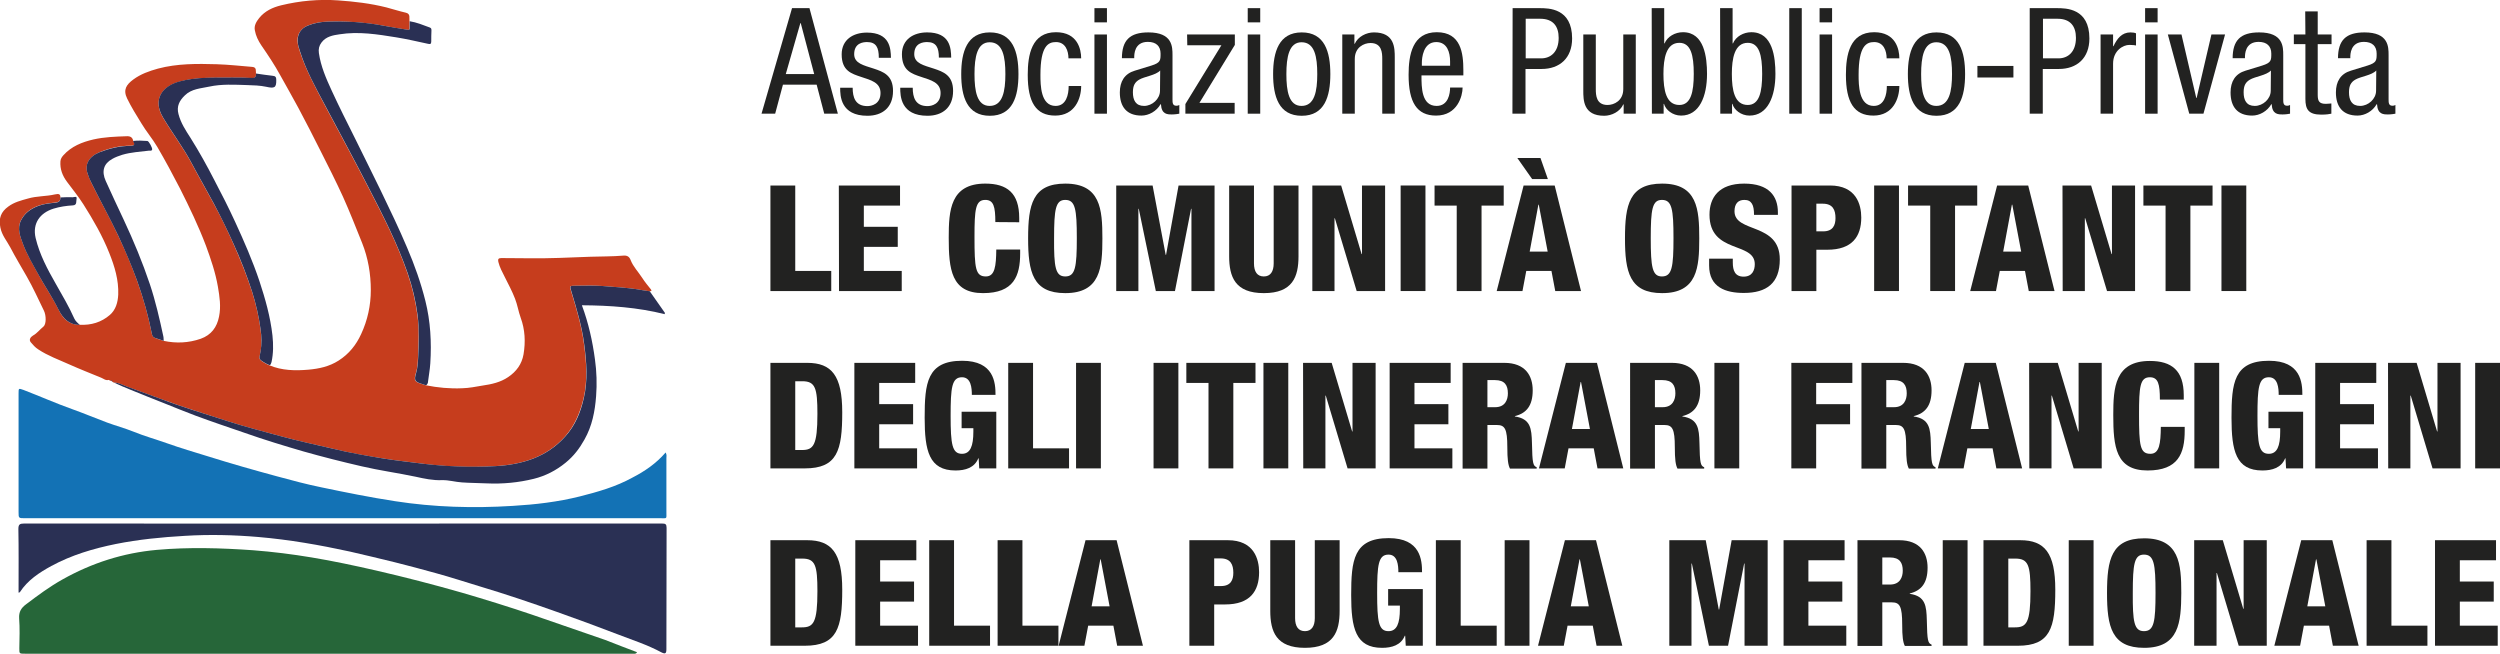 <?xml version="1.0" encoding="utf-8"?>
<!-- Generator: Adobe Illustrator 24.1.0, SVG Export Plug-In . SVG Version: 6.00 Build 0)  -->
<svg version="1.1" id="Layer_1" xmlns="http://www.w3.org/2000/svg" xmlns:xlink="http://www.w3.org/1999/xlink" x="0px" y="0px"
	 width="1319.4px" height="345.1px" viewBox="0 0 1319.4 345.1" style="enable-background:new 0 0 1319.4 345.1;"
	 xml:space="preserve">
<style type="text/css">
	.st0{fill:#C63D1D;}
	.st1{fill:#266639;}
	.st2{fill:#2A3054;}
	.st3{fill:#1372B5;}
	.st4{fill:#222221;}
</style>
<path class="st0" d="M86.4,179.9c6.6,1.4,13.1,1.1,19.5-1.1c5.6-2,8.6-6.1,9.7-11.7c1.1-5.3,0.3-10.5-0.6-15.8
	c-1.3-7.5-3.7-14.5-6.3-21.6c-3.9-10.3-8.7-20.3-13.7-30.2c-3.8-7.4-7.8-14.8-12-22c-2.6-4.4-5.9-8.2-8.5-12.6
	c-2.6-4.2-5.2-8.4-7.4-12.9c-2.3-4.7-0.3-7.4,3.2-10c3.9-2.9,8.4-4.5,13.1-5.8c10.2-2.7,20.6-2.6,31-2.3c6.3,0.2,12.5,0.9,18.7,1.4
	c2.5,0.2,1.8,2.1,2,3.6c0.1,1.7-0.4,2.4-2.3,2.3c-3.3-0.2-6.7-0.3-10.1-0.2c-9.4,0.1-18.8-0.5-28.1,2.1c-8.7,2.4-14.4,9.2-8.5,19.1
	C91,70.4,96.8,78,101.3,86.5c3.8,7.2,7.8,14.1,11.7,21.3c3.7,6.8,7.1,13.9,10.2,20.9c3.7,8.3,7.1,16.8,9.9,25.5
	c2,6.4,3.5,12.9,4.4,19.5c0.5,4,0.7,8,0,11.9c-0.7,4.1-1.5,3.8,2.8,6.3c0.6,0.4,1.3,0.6,1.9,0.9c6.6,2.8,13.7,2.9,20.6,2.3
	c5.5-0.5,10.9-1.6,15.9-4.8c5.5-3.5,9.3-8.3,11.9-14c3.4-7.3,5.1-15.1,5.1-23.2c0-8.5-1.4-16.9-4.6-24.9
	c-3.3-8.2-6.5-16.4-10.1-24.4c-3.8-8.3-7.9-16.4-12-24.5c-3.7-7.5-7.6-14.9-11.5-22.3c-3.1-5.8-6.4-11.5-9.6-17.3
	c-3-5.5-6.5-10.7-10-15.8c-1.6-2.4-2.9-5-3.4-7.9c-0.5-2.5,0.8-4.6,2.3-6.5c3-3.7,7.1-5.6,11.6-6.7c9.9-2.4,19.9-3.3,30-2.6
	c8.6,0.6,17.1,1.6,25.5,3.7c3.4,0.9,6.8,2,10.3,2.8c2.6,0.6,1.7,2.8,1.9,4.5c0,1.2,0,2.4,0,3.6c0,0.7-0.1,1.1-1.1,0.9
	c-4.1-0.6-8.3-1.3-12.4-2.1c-9.8-1.8-19.6-2.5-29.5-2.2c-3.7,0.1-7.3,0.7-10.7,2.1c-3.5,1.5-5.5,4.3-5.4,8.1c0.1,2,0.7,3.9,1.3,5.7
	c3.2,9.8,8.1,18.7,12.9,27.8c7.8,14.7,15.8,29.4,23.4,44.2c7.6,14.7,15.1,29.3,20.5,45c2.5,7.2,4.2,14.6,5.2,22.1
	c1,7.3,0.6,14.7,0.3,22c-0.1,2.8-0.2,5.6-1.1,8.5c-1.2,4-0.7,4.6,3.3,5.8c0.6,0.2,1.2,0.4,1.8,0.6c6.4,1.3,12.9,1.9,19.4,1.6
	c3.6-0.1,7.1-0.8,10.6-1.4c4.8-0.7,9.5-1.7,13.6-4.5c4.3-2.9,7.2-6.8,8.1-12c1.1-6.6,0.8-13-1.5-19.3c-1.2-3.3-1.7-6.8-3-10.1
	c-1.5-3.9-3.5-7.6-5.4-11.4c-1.3-2.6-2.7-5.1-3.4-8c-0.3-1.4,0-2,1.6-2c4.6,0.1,9.1,0,13.7,0.1c11.1,0.2,22.2-0.4,33.3-0.8
	c5.8-0.2,11.6-0.1,17.4-0.6c2.1-0.2,3.2,0.7,3.8,2.3c1.4,3.6,4.1,6.3,6.1,9.4c1.4,2.2,3,4.1,4.6,6.1c0.7,0.9,0.1,1-0.7,1
	c-1.2-0.2-2.4-0.3-3.5-0.5c-7.3-1.4-14.7-1.7-22-2.3c-4.4-0.3-8.8-0.1-13.2-0.1c-3.7,0-3.6,0-2.5,3.5c2.7,8.9,5.4,17.8,6.6,27.2
	c1.3,9.6,2,19.2-0.2,28.7c-1.8,7.5-4.7,14.5-9.9,20.3c-9.8,10.9-22.8,14.7-36.7,15.5c-13.3,0.8-26.7,0.3-40.1-1.5
	c-6.3-0.8-12.6-1.5-18.9-2.5c-9.1-1.4-18.3-3.1-27.3-5.3c-8.8-2.1-17.6-3.9-26.3-6.3c-9.5-2.6-19-5-28.3-8c-12-3.9-24-7.5-35.8-11.9
	c-5.9-2.2-11.9-4.4-17.8-6.5c-2.2-0.8-4.4-2.1-6.9-2.1c-0.2-0.1-0.5-0.3-0.7-0.4c-0.1-0.8-0.8-0.4-1.2-0.6c-0.2-0.1-0.5-0.3-0.7-0.4
	l0,0c-1.6,0.5-2.8-0.7-4.1-1.2c-5.6-2.3-11.2-4.5-16.8-7c-5.5-2.5-11.2-4.5-16.3-7.9c-1.6-1-2.8-2.4-3.9-3.7
	c-1.2-1.4-0.2-2.8,1.1-3.6c2.2-1.2,3.6-3.2,5.5-4.7c1.6-1.3,1.5-5.9,0.3-8.4c-3-6.1-5.7-12.2-9.1-18.1c-2.9-5.1-6-10.2-8.7-15.4
	c-1.8-3.4-4.4-6.3-5.2-10.4c-1-4.9,0.3-8.3,4.2-11.1c3.1-2.3,6.7-3.2,10.3-4.2c4.7-1.4,9.6-1.1,14.3-2.2c2.2-0.5,2.8-0.1,2.9,1.5
	c0,1.8-0.7,2.6-2.7,2.8c-3.1,0.3-6.3,0.7-9.3,1.8c-3.8,1.5-6.9,3.7-8.8,7.5c-2.2,4.4-0.4,8.6,1,12.4c2.1,5.7,5.3,10.9,8.2,16.3
	c3.4,6.2,7.4,12,10.5,18.3c2.4,5,5.5,8.2,11.3,8.2c6,0.3,11.4-1.3,15.9-5.2c3.1-2.7,4.2-6.6,4.4-10.7c0.3-7.7-1.9-14.9-4.7-21.9
	c-3.6-9.1-8.5-17.6-13.7-25.8c-2.6-4.1-5.7-7.9-8.6-11.8c-2.4-3.2-3.8-6.7-3.5-10.9c0.1-1.3,0.8-2.3,1.5-3.1c4.3-4.8,9.9-7,15.9-8.4
	c5.8-1.3,11.6-1.5,17.5-1.7c1.9-0.1,3.1,0.5,3.5,2.4c1,1.7,1,2.7-1.5,2.6c-5.7,0-11.2,1.3-16.4,3.5c-5.6,2.3-7.8,6.6-6.1,11.4
	c0.5,1.4,1.1,2.8,1.7,4.2c4.7,9.6,10,18.9,14.5,28.6c3.7,7.8,7,15.6,9.9,23.7c3.3,9.1,5.9,18.5,7.8,28.1c0.2,1,0.8,1.6,1.5,1.9
	C83.2,178.9,84.8,179.4,86.4,179.9z"/>
<path class="st1" d="M336.2,344.2c-0.6,1.1-1.5,0.8-2.2,0.8c-3.8,0-7.7,0-11.5,0c-102.3,0-204.7,0-307,0c-0.7,0-1.4,0-2.2,0
	c-3.2,0-3.1,0-3.1-2.9c0.1-5.3,0.3-10.6-0.1-15.8c-0.2-3.4,1.1-5.5,3.7-7.4c6.2-4.7,12.4-9.3,19.2-13.1c15.5-8.7,32-14,49.8-15.6
	c16.9-1.5,33.8-1,50.8,0.2c10.4,0.8,20.7,2.1,30.9,3.8c11.4,1.9,22.7,4.3,34,6.9c15.2,3.5,30.3,7.4,45.3,11.7
	c12.3,3.6,24.6,7.4,36.7,11.5c12.9,4.4,25.9,8.9,38.8,13.4C325,339.9,330.5,342.1,336.2,344.2z"/>
<path class="st2" d="M9.8,312.8c0-0.9,0-1.5,0-2.2c0-10.5,0.1-20.9-0.1-31.4c0-2.4,0.7-2.9,3-2.9c94.1,0.1,188.2,0,282.3,0
	c18.1,0,36.3,0,54.4,0c1.8,0,2.4,0.3,2.4,2.3c-0.1,21.3,0,42.6-0.1,64c0,2.3-0.6,2.7-2.6,1.7c-7.4-4-15.5-6.6-23.3-9.6
	c-10.6-4.1-21.3-8-32-11.8c-13.5-4.8-27.1-9.4-40.8-13.5c-7.6-2.3-15.2-4.8-22.9-6.9c-7.3-2-14.6-4-21.9-5.8
	c-7.8-1.9-15.6-3.8-23.5-5.6c-16-3.5-32.1-6.3-48.4-7.7c-12.9-1.1-25.8-1.4-38.8-0.6c-12.2,0.7-24.4,1.9-36.4,4.3
	c-11.8,2.4-23.3,5.8-34,11.6c-6.4,3.5-12.5,7.5-16.6,13.8C10.5,312.6,10.3,312.6,9.8,312.8z"/>
<path class="st3" d="M351.3,238.8c0.7,1.3,0.4,2.1,0.4,3c0,9.5,0,19,0,28.5c0,3.7,0.5,3.2-3.1,3.2c-46.7,0-93.4,0-140.1,0
	c-65.1,0-130.2,0-195.3,0c-3.4,0-3.4,0-3.4-3.3c0-20.8,0-41.7,0-62.5c0-2.9,0-2.8,2.6-1.9c8.6,3.3,16.9,7,25.6,10.1
	c6.2,2.2,12.3,4.8,18.5,7.1c4.6,1.7,9.4,3,13.9,4.8c5.9,2.4,12,4.1,17.9,6.2c7,2.5,14.2,4.6,21.3,6.8c12.1,3.8,24.4,7.3,36.6,10.6
	c7.8,2.1,15.5,4.2,23.4,5.8c12.9,2.7,25.8,5.3,38.8,7.3c20.6,3.2,41.3,3.8,62.1,2.5c12-0.7,23.9-2.1,35.5-5c9.5-2.4,19-5.1,27.7-9.9
	C340.3,248.7,346.3,244.6,351.3,238.8z"/>
<path class="st2" d="M60.1,201.9c2.5,0,4.7,1.3,6.9,2.1c5.9,2.2,11.9,4.3,17.8,6.5c11.8,4.5,23.8,8,35.8,11.9c9.3,3,18.8,5.4,28.3,8
	c8.7,2.4,17.6,4.2,26.3,6.3c9,2.2,18.2,3.8,27.3,5.3c6.2,1,12.6,1.7,18.9,2.5c13.4,1.7,26.7,2.2,40.1,1.5
	c13.9-0.8,26.9-4.6,36.7-15.5c5.3-5.8,8.2-12.8,9.9-20.3c2.2-9.5,1.5-19.1,0.2-28.7c-1.2-9.3-3.9-18.2-6.6-27.2
	c-1.1-3.6-1.2-3.5,2.5-3.5c4.4,0,8.8-0.2,13.2,0.1c7.4,0.6,14.8,0.9,22,2.3c1.2,0.2,2.4,0.3,3.5,0.5c2.7,3.8,5.3,7.6,8,11.4
	c0,0.2-0.1,0.5-0.1,0.7c-14.3-3.6-28.9-4.6-43.7-4.7c3.5,9.4,5.6,18.9,6.9,28.6c0.9,6.4,1.1,12.9,0.6,19.4c-0.6,8-2.1,15.7-6.1,22.8
	c-2.6,4.7-5.7,8.8-10,12.3c-5,4.1-10.7,7-16.8,8.5c-8.1,2-16.5,2.8-24.9,2.4c-4.3-0.2-8.6-0.2-12.9-0.5c-3.5-0.2-7.1-1.3-10.6-1.2
	c-4.8,0.2-9.4-0.8-13.9-1.8c-9.5-2-19.1-3.3-28.5-5.5c-10.4-2.4-20.7-5-30.9-7.9c-10.3-3-20.5-6.1-30.7-9.7c-8.7-3-17.4-5.9-26-9.1
	c-5.8-2.2-11.5-4.5-17.2-6.8s-11.5-4.5-17.2-6.9C66,204.5,63,203.3,60.1,201.9z"/>
<path class="st2" d="M224.7,203.3c-0.6-0.2-1.2-0.4-1.8-0.6c-3.9-1.2-4.5-1.8-3.3-5.8c0.8-2.8,1-5.7,1.1-8.5
	c0.3-7.3,0.6-14.7-0.3-22c-1-7.6-2.7-14.9-5.2-22.1c-5.4-15.6-12.9-30.3-20.5-45c-7.6-14.8-15.6-29.5-23.4-44.2
	c-4.8-9-9.8-18-12.9-27.8c-0.6-1.8-1.3-3.7-1.3-5.7c-0.1-3.8,1.8-6.7,5.4-8.1c3.4-1.4,7-2,10.7-2.1c9.9-0.3,19.7,0.3,29.5,2.2
	c4.1,0.8,8.3,1.4,12.4,2.1c1,0.2,1.1-0.2,1.1-0.9c0-1.2,0-2.4,0-3.6c3.7,0.6,7.1,2,10.6,3.3c0.9,0.3,0.9,0.9,0.9,1.7
	c-0.1,1.9-0.1,3.8-0.1,5.7c0,1.4-0.6,1.5-1.8,1.2c-5.6-1.2-11.1-2.5-16.7-3.4c-9.9-1.6-19.8-3.2-29.9-1.6c-3.4,0.5-7.1,1.1-9.5,4.3
	c-1.3,1.7-1.7,3.5-1.4,5.6c1,7,3.8,13.4,6.7,19.7c3.9,8.5,8.1,16.8,12.3,25.2c4.5,9.2,9.1,18.3,13.6,27.6c4.8,10,9.7,20.1,14,30.3
	c3.9,9.1,7.2,18.4,9.6,28c2.7,10.8,3.3,21.8,2.6,32.9c-0.2,3.5-0.9,6.9-1.3,10.4C225.5,202.6,225.4,203.2,224.7,203.3z"/>
<path class="st2" d="M142.2,192.7c-0.6-0.3-1.3-0.6-1.9-0.9c-4.3-2.5-3.5-2.2-2.8-6.3c0.7-3.9,0.6-7.9,0-11.9
	c-0.9-6.6-2.4-13.1-4.4-19.5c-2.8-8.7-6.1-17.2-9.9-25.5c-3.2-7.1-6.6-14.1-10.2-20.9c-3.8-7.1-7.9-14.1-11.7-21.3
	C96.8,77.9,91,70.3,86.1,62.1c-5.9-9.9-0.2-16.7,8.5-19.1c9.2-2.5,18.7-2,28.1-2.1c3.4,0,6.7,0,10.1,0.2c1.9,0.1,2.4-0.6,2.3-2.3
	c2.9,0.4,5.8,0.9,8.8,1.2c1.5,0.1,1.9,0.8,1.9,2.1c0.1,4.2-0.9,4.7-5.3,3.7c-3.3-0.7-6.8-0.8-10.2-0.9c-6.6-0.2-13.3-0.6-19.8,0.8
	c-4.5,1-9.4,1.1-13,4.7c-2.8,2.7-4.4,5.7-3.3,9.8c1.2,4.7,3.8,8.6,6.3,12.5c4.6,7.3,8.8,14.9,12.7,22.5c3.8,7.2,7.5,14.5,10.9,21.9
	c4.7,10.2,9.2,20.5,12.8,31.2c3.1,9.4,5.8,18.9,6.9,28.8c0.5,4.7,0.5,9.4-0.5,14C142.9,191.9,143,192.6,142.2,192.7z"/>
<path class="st2" d="M86.4,179.9c-1.6-0.5-3.1-1-4.7-1.6c-0.8-0.3-1.3-0.9-1.5-1.9c-1.9-9.6-4.5-18.9-7.8-28.1
	c-2.9-8-6.3-15.9-9.9-23.7c-4.6-9.7-9.8-19-14.5-28.6c-0.7-1.3-1.2-2.7-1.7-4.2c-1.8-4.8,0.5-9.1,6.1-11.4c5.2-2,10.6-3.4,16.3-3.4
	c2.5,0,2.5-0.9,1.5-2.6c2.5-0.3,5-0.2,7.6,0c0.8,0.1,2.7,3.7,2.5,4.5c-0.2,0.9-1,0.5-1.6,0.6c-4.7,0.6-9.5,0.8-14.2,2.2
	c-1.8,0.6-3.6,1.2-5.3,2.2c-4.5,2.5-5.7,6.5-3.4,11.6c3.1,6.9,6.3,13.7,9.5,20.5c5.2,11.1,9.9,22.4,13.8,34c3,9,5.1,18.2,7.1,27.5
	C86.4,178.3,86.3,179.1,86.4,179.9z"/>
<path class="st2" d="M42.1,171.5c-5.7-0.1-8.8-3.3-11.3-8.2c-3.1-6.3-7.1-12.2-10.5-18.3c-2.9-5.3-6.1-10.6-8.2-16.3
	c-1.4-3.8-3.2-8-1-12.4c1.9-3.8,5-6,8.8-7.5c3-1.2,6.1-1.5,9.3-1.8c2-0.2,2.7-1,2.7-2.8c2.2-0.1,4.3-0.2,6.5-0.1
	c0.7,0,2.4-0.8,2,0.9c-0.3,1.2,0.4,3.3-2,3.4c-3.4,0.2-6.8,0.7-10.1,1.7c-7.1,2.2-11.3,7.7-9.5,15.5c2.1,8.8,6.3,16.6,10.7,24.3
	c3.4,6,6.9,11.9,9.7,18.2C39.9,169.6,41,170.4,42.1,171.5z"/>
<path class="st2" d="M58.2,200.8c0.4,0.2,1.1-0.2,1.2,0.6C58.9,201.2,58.5,201,58.2,200.8z"/>
<path class="st2" d="M57.5,200.4C57.5,200.4,57.4,200.4,57.5,200.4C57.4,200.4,57.5,200.4,57.5,200.4z"/>
<g>
	<path class="st4" d="M418,4.3h9.2l15,55.7H435l-4-15.3h-17.8L409.1,60h-7.2L418,4.3z M414.7,39.1h15l-7.1-26.9h-0.2L414.7,39.1z"/>
	<path class="st4" d="M463.8,30.4c0-5.3-1.4-8.2-6.2-8.2c-2.1,0-6.8,0.5-6.8,6.4c0,4.9,5.1,5.9,10.3,7.6c5.1,1.7,10.2,3.5,10.2,11.8
		c0,8.8-5.7,13.1-13.5,13.1c-14.2,0-14.4-10.5-14.4-14.8h6.6c0,5.1,1.4,9.7,7.8,9.7c2.1,0,6.9-1,6.9-6.9c0-5.6-5.1-6.8-10.2-8.5
		s-10.3-3.2-10.3-11.9c0-7.8,6.1-11.5,13.3-11.5c12.2,0,12.6,8.4,12.7,13.3h-6.4V30.4z"/>
	<path class="st4" d="M495.5,30.4c0-5.3-1.4-8.2-6.2-8.2c-2.1,0-6.8,0.5-6.8,6.4c0,4.9,5.1,5.9,10.3,7.6c5.1,1.7,10.2,3.5,10.2,11.8
		c0,8.8-5.7,13.1-13.5,13.1c-14.2,0-14.4-10.5-14.4-14.8h6.6c0,5.1,1.4,9.7,7.8,9.7c2.1,0,6.9-1,6.9-6.9c0-5.6-5.1-6.8-10.2-8.5
		s-10.2-3.3-10.2-12c0-7.8,6.1-11.5,13.3-11.5c12.2,0,12.6,8.4,12.7,13.3C502,30.4,495.5,30.4,495.5,30.4z"/>
	<path class="st4" d="M522.4,17.1c12.1,0,15.1,10.2,15.1,22s-3,22-15.1,22c-12.1,0-15.1-10.2-15.1-22S510.4,17.1,522.4,17.1z
		 M530.6,39.1c0-9-1.3-16.8-8.3-16.8c-6.6,0-8,7.8-8,16.8s1.3,16.8,8,16.8C529.2,55.9,530.6,48.1,530.6,39.1z"/>
	<path class="st4" d="M563.9,30.9c0-4.1-1.6-8.7-6.6-8.7c-4.1,0-8.2,2-8.2,17.3c0,5.5,0.1,16.4,8,16.4c5.6,0,6.9-5.9,6.9-10.5h6.6
		c0,6.6-3.3,15.6-13.7,15.6c-10.2,0-14.5-7.1-14.5-21.5c0-10.5,2-22.5,14.9-22.5c11.4,0,13.3,9,13.3,13.8h-6.7V30.9z"/>
	<path class="st4" d="M577.6,4.3h6.6v7.5h-6.6V4.3z M577.6,18.2h6.6V60h-6.6V18.2z"/>
	<path class="st4" d="M592.1,30.8c0-9.5,4.1-13.7,14-13.7c12.7,0,12.7,7.6,12.7,12v23.3c0,1.7,0,3.4,2,3.4c0.9,0,1.2-0.2,1.6-0.4V60
		c-0.5,0.1-2.2,0.4-3.8,0.4c-2.5,0-5.6,0-5.9-5.4h-0.2c-2.1,3.7-6.2,6-10.1,6c-7.8,0-11.4-4.7-11.4-12.2c0-5.8,2.5-9.9,7.9-11.5
		l8.8-2.7c4.8-1.5,4.8-2.8,4.8-6.3c0-3.9-2.3-6.2-6.7-6.2c-7.2,0-7.2,6.7-7.2,8.2v0.4h-6.5L592.1,30.8L592.1,30.8z M612.3,37.2
		c-2.4,2.6-8.2,3.1-11.2,4.9c-2.1,1.3-3.2,3-3.2,6.6c0,4.2,1.5,7.2,5.9,7.2c4.3,0,8.4-3.7,8.4-8L612.3,37.2L612.3,37.2z"/>
	<path class="st4" d="M626.5,18.2h25.2v5.5L633,54.3h18.6V60h-26v-5.1l19-31h-18L626.5,18.2L626.5,18.2z"/>
	<path class="st4" d="M658.5,4.3h6.6v7.5h-6.6V4.3z M658.5,18.2h6.6V60h-6.6V18.2z"/>
	<path class="st4" d="M687,17.1c12.1,0,15.1,10.2,15.1,22s-3,22-15.1,22s-15.1-10.2-15.1-22S675,17.1,687,17.1z M695.2,39.1
		c0-9-1.3-16.8-8.3-16.8c-6.6,0-8,7.8-8,16.8s1.3,16.8,8,16.8C693.8,55.9,695.2,48.1,695.2,39.1z"/>
	<path class="st4" d="M708.6,18.2h6.2v4.9h0.2c1.7-3.8,6.1-6,10.1-6c11,0,11,8.3,11,13.3V60h-6.6V31.1c0-3.2-0.2-8.4-6.2-8.4
		c-3.5,0-8.3,2.3-8.3,8.4V60h-6.6V18.2H708.6z"/>
	<path class="st4" d="M750.2,39.8c0,6.4,0,16.1,8,16.1c6.2,0,7.1-6.6,7.1-9.7h6.6c0,4.4-2.7,14.8-14,14.8
		c-10.2,0-14.5-7.1-14.5-21.5c0-10.5,2-22.5,14.9-22.5c12.8,0,14,11.2,14,20.1v2.7H750.2z M765.3,34.7v-2.3c0-4.7-1.5-10.2-7.3-10.2
		c-6.9,0-7.6,8.4-7.6,10.9v1.6C750.4,34.7,765.3,34.7,765.3,34.7z"/>
	<path class="st4" d="M798.3,4.3h14.2c4.8,0,17.2,0,17.2,16c0,10.4-6.6,16.1-16.1,16.1h-8.5V60h-6.9L798.3,4.3L798.3,4.3z
		 M805.2,30.8h8.2c5,0,9.2-3.4,9.2-10.8c0-6.1-2.9-10.1-9.7-10.1h-7.7V30.8z"/>
	<path class="st4" d="M863.1,60h-6.2v-4.9h-0.2c-1.7,3.8-6.1,6-10.1,6c-11,0-11-8.3-11-13.3V18.2h6.6V47c0,3.2,0.2,8.4,6.2,8.4
		c3.5,0,8.3-2.3,8.3-8.4V18.2h6.6V60H863.1z"/>
	<path class="st4" d="M871.7,4.3h6.6v18.6h0.2c1.5-3.6,5.5-5.9,9.7-5.9c11.3,0,12.7,13.3,12.7,22c0,11.8-4,22-13.7,22
		c-4.5,0-8.2-3.1-9-6.2H878V60h-6.2L871.7,4.3L871.7,4.3z M886.3,55.4c6.1,0,7.6-6.9,7.6-16.4c0-10-1.6-16.4-7.6-16.4
		c-7,0-8.4,8.3-8.4,16.4C877.9,47.6,879.3,55.4,886.3,55.4z"/>
	<path class="st4" d="M907.8,4.3h6.6v18.6h0.2c1.5-3.6,5.5-5.9,9.7-5.9c11.3,0,12.7,13.3,12.7,22c0,11.8-4,22-13.7,22
		c-4.5,0-8.2-3.1-9-6.2h-0.2V60h-6.2L907.8,4.3L907.8,4.3z M922.4,55.4c6.1,0,7.6-6.9,7.6-16.4c0-10-1.6-16.4-7.6-16.4
		c-7,0-8.4,8.3-8.4,16.4C914,47.6,915.4,55.4,922.4,55.4z"/>
	<path class="st4" d="M944.3,4.3h6.6V60h-6.6V4.3z"/>
	<path class="st4" d="M960.3,4.3h6.6v7.5h-6.6V4.3z M960.3,18.2h6.6V60h-6.6V18.2z"/>
	<path class="st4" d="M995.7,30.9c0-4.1-1.6-8.7-6.6-8.7c-4.1,0-8.2,2-8.2,17.3c0,5.5,0.1,16.4,8,16.4c5.6,0,6.9-5.9,6.9-10.5h6.6
		c0,6.6-3.3,15.6-13.7,15.6c-10.2,0-14.5-7.1-14.5-21.5c0-10.5,2-22.5,14.9-22.5c11.4,0,13.3,9,13.3,13.8h-6.7V30.9z"/>
	<path class="st4" d="M1022,17.1c12.1,0,15.1,10.2,15.1,22s-3,22-15.1,22s-15.1-10.2-15.1-22S1010,17.1,1022,17.1z M1030.2,39.1
		c0-9-1.3-16.8-8.3-16.8c-6.6,0-8,7.8-8,16.8s1.3,16.8,8,16.8C1028.8,55.9,1030.2,48.1,1030.2,39.1z"/>
	<path class="st4" d="M1043.6,34.8h19v6.1h-19V34.8z"/>
	<path class="st4" d="M1071.3,4.3h14.2c4.8,0,17.2,0,17.2,16c0,10.4-6.6,16.1-16.1,16.1h-8.5V60h-6.9V4.3H1071.3z M1078.2,30.8h8.2
		c5,0,9.2-3.4,9.2-10.8c0-6.1-2.9-10.1-9.7-10.1h-7.7V30.8z"/>
	<path class="st4" d="M1108.6,18.2h6.6v6.2h0.2c1.9-4,4.4-7.3,9-7.3c1.3,0,2.3,0.2,2.9,0.5V24c-0.6-0.1-1.4-0.3-3.5-0.3
		c-3.3,0-8.6,3-8.6,9.9V60h-6.6V18.2z"/>
	<path class="st4" d="M1132.1,4.3h6.6v7.5h-6.6V4.3z M1132.1,18.2h6.6V60h-6.6V18.2z"/>
	<path class="st4" d="M1144.1,18.2h7.2l7.8,33.5h0.2l7.8-33.5h7.2L1162.9,60h-7.5L1144.1,18.2z"/>
	<path class="st4" d="M1178.3,30.8c0-9.5,4.1-13.7,14-13.7c12.7,0,12.7,7.6,12.7,12v23.3c0,1.7,0,3.4,2,3.4c0.9,0,1.2-0.2,1.6-0.4
		V60c-0.5,0.1-2.2,0.4-3.8,0.4c-2.5,0-5.6,0-5.9-5.4h-0.2c-2.1,3.7-6.2,6-10.1,6c-7.8,0-11.4-4.7-11.4-12.2c0-5.8,2.5-9.9,7.9-11.5
		l8.8-2.7c4.8-1.5,4.8-2.8,4.8-6.3c0-3.9-2.3-6.2-6.7-6.2c-7.2,0-7.2,6.7-7.2,8.2v0.4h-6.5L1178.3,30.8L1178.3,30.8z M1198.5,37.2
		c-2.4,2.6-8.2,3.1-11.2,4.9c-2.1,1.3-3.2,3-3.2,6.6c0,4.2,1.5,7.2,5.9,7.2c4.3,0,8.4-3.7,8.4-8L1198.5,37.2L1198.5,37.2z"/>
	<path class="st4" d="M1216.6,6h6.6v12.2h7.3v5.1h-7.3v26.8c0,3.4,0.9,4.7,4.3,4.7c1.4,0,2.2-0.2,2.9-0.2V60
		c-0.9,0.2-2.6,0.5-5.3,0.5c-6.8,0-8.4-2.8-8.4-8.3V23.3h-6.1v-5.1h6.1L1216.6,6L1216.6,6z"/>
	<path class="st4" d="M1233.9,30.8c0-9.5,4.1-13.7,14-13.7c12.7,0,12.7,7.6,12.7,12v23.3c0,1.7,0,3.4,2,3.4c0.9,0,1.2-0.2,1.6-0.4
		V60c-0.5,0.1-2.2,0.4-3.8,0.4c-2.5,0-5.6,0-5.9-5.4h-0.2c-2.1,3.7-6.2,6-10.1,6c-7.8,0-11.4-4.7-11.4-12.2c0-5.8,2.5-9.9,7.9-11.5
		l8.8-2.7c4.8-1.5,4.8-2.8,4.8-6.3c0-3.9-2.3-6.2-6.7-6.2c-7.2,0-7.2,6.7-7.2,8.2v0.4h-6.5L1233.9,30.8L1233.9,30.8z M1254.1,37.2
		c-2.4,2.6-8.2,3.1-11.2,4.9c-2.1,1.3-3.2,3-3.2,6.6c0,4.2,1.5,7.2,5.9,7.2c4.3,0,8.4-3.7,8.4-8L1254.1,37.2L1254.1,37.2z"/>
	<path class="st4" d="M406.6,97.9h13.1V143h19v10.6h-32.1V97.9z"/>
	<path class="st4" d="M442.7,97.9H475v10.6h-19.1v11.2h17.9v10.6h-17.9V143h20v10.6h-33.1L442.7,97.9L442.7,97.9z"/>
	<path class="st4" d="M525.3,117.2c0-8.1-0.9-11.7-5.3-11.7c-5.2,0-5.7,5-5.7,19.6c0,16.5,0.5,20.8,6,20.8c4.8,0,5.4-5.5,5.5-14.2
		h12.6v2c0,12-3.4,21-19.6,21c-16.8,0-18.1-12.6-18.1-29.3c0-14.3,0.8-28.5,19.3-28.5c11.5,0,17.9,5,17.9,18.1v2.3L525.3,117.2
		L525.3,117.2z"/>
	<path class="st4" d="M562.2,154.7c-17.2,0-19.6-11.2-19.6-28.9s2.3-28.9,19.6-28.9c18.6,0,19.6,13.5,19.6,28.9
		S580.8,154.7,562.2,154.7z M562.2,145.9c5.3,0,6.1-4.9,6.1-20.2s-0.8-20.2-6.1-20.2c-5.1,0-5.9,4.9-5.9,20.2
		C556.2,141,557,145.9,562.2,145.9z"/>
	<path class="st4" d="M589.1,97.9h19.2l6.9,36.6h0.2l6.6-36.6h19v55.7h-12.2v-43.4h-0.2l-8.5,43.4H610l-9-43.4h-0.2v43.4h-11.7V97.9
		z"/>
	<path class="st4" d="M685.3,135.2c0,10.9-3.1,19.5-18.3,19.5s-18.3-8.6-18.3-19.5V97.9h13.1V139c0,4.4,1.7,6.9,5.2,6.9
		s5.2-2.6,5.2-6.9V97.9h13.1V135.2z"/>
	<path class="st4" d="M692.7,97.9h15.1l10.8,36.2h0.2V97.9H731v55.7h-15l-11.5-38.4h-0.2v38.4h-11.7V97.9H692.7z"/>
	<path class="st4" d="M739.2,97.9h13.1v55.7h-13.1V97.9z"/>
	<path class="st4" d="M768.8,108.5h-11.7V97.9h36.5v10.6h-11.7v45.1h-13.1V108.5z"/>
	<path class="st4" d="M804.1,97.9h16.4l13.9,55.7h-13.6l-2-10.6h-13.3l-2,10.6h-13.6L804.1,97.9z M800.8,83.4H813l3.9,11.1h-8.3
		L800.8,83.4z M812.1,108h-0.2l-4.6,24.8h9.5L812.1,108z"/>
	<path class="st4" d="M877.2,154.7c-17.2,0-19.6-11.2-19.6-28.9s2.3-28.9,19.6-28.9c18.6,0,19.6,13.5,19.6,28.9
		S895.8,154.7,877.2,154.7z M877.1,145.9c5.3,0,6.1-4.9,6.1-20.2s-0.8-20.2-6.1-20.2c-5.1,0-5.9,4.9-5.9,20.2
		C871.2,141,872,145.9,877.1,145.9z"/>
	<path class="st4" d="M914.5,136.6v2c0,4.2,1.2,7.4,5.7,7.4c4.6,0,5.9-3.4,5.9-6.6c0-12-23.9-5.3-23.9-26.1
		c0-8.9,4.8-16.4,18.3-16.4c13.1,0,17.8,6.6,17.8,15.2v1.3h-12.6c0-2.7-0.3-4.6-1.1-5.9s-2-2-4-2c-3.3,0-5.2,2-5.2,6
		c0,11.6,23.9,5.8,23.9,25.4c0,12.6-7,17.7-19,17.7c-9.5,0-18.3-2.9-18.3-14.5v-3.6h12.5L914.5,136.6L914.5,136.6z"/>
	<path class="st4" d="M945.5,97.9h20.3c13.8,0,16.5,10,16.5,16.9c0,10-4.8,17-17.9,17h-5.8v21.8h-13.1V97.9z M958.6,122.1h3.6
		c5.2,0,6.5-3.3,6.5-7c0-4.3-1.4-7.6-6.7-7.6h-3.4L958.6,122.1L958.6,122.1z"/>
	<path class="st4" d="M989.1,97.9h13.1v55.7h-13.1V97.9z"/>
	<path class="st4" d="M1018.7,108.5H1007V97.9h36.5v10.6h-11.7v45.1h-13.1L1018.7,108.5L1018.7,108.5z"/>
	<path class="st4" d="M1054,97.9h16.4l13.9,55.7h-13.6l-2-10.6h-13.3l-2,10.6h-13.6L1054,97.9z M1062,108h-0.2l-4.6,24.8h9.5
		L1062,108z"/>
	<path class="st4" d="M1088.5,97.9h15.1l10.8,36.2h0.2V97.9h12.2v55.7H1112l-11.5-38.4h-0.2v38.4h-11.7L1088.5,97.9L1088.5,97.9z"/>
	<path class="st4" d="M1142.9,108.5h-11.7V97.9h36.5v10.6H1156v45.1h-13.1V108.5z"/>
	<path class="st4" d="M1172.4,97.9h13.1v55.7h-13.1V97.9z"/>
	<path class="st4" d="M406.6,191.5H426c12.9,0,18.5,6.7,18.5,26.1c0,20.2-2.6,29.6-19.8,29.6h-18.1V191.5z M419.7,237.5h3.5
		c6.1,0,8.2-2.4,8.2-19.1c0-13.6-1.1-17.2-8-17.2h-3.7V237.5z"/>
	<path class="st4" d="M450.8,191.5H483v10.6h-19v11.2h17.9v10.6H464v12.7h20v10.6h-33.1v-55.7L450.8,191.5L450.8,191.5z"/>
	<path class="st4" d="M512.9,208.4c0-3.6-0.4-9.3-5.2-9.3c-5.4,0-6,5.5-6,20.3c0,15.2,0.8,20.1,6,20.1c4.4,0,6-4.1,6-11.7V226h-6.2
		v-8.7h18.3v29.9h-9l-0.3-5.3h-0.2c-2,5-6.9,6.4-12,6.4c-14,0-16.3-10.4-16.3-27.8c0-18.3,1.2-30.1,19.8-30.1
		c16.9,0,17.6,11.7,17.6,18L512.9,208.4L512.9,208.4z"/>
	<path class="st4" d="M532.1,191.5h13.1v45.1h19v10.6h-32.1V191.5z"/>
	<path class="st4" d="M567.9,191.5H581v55.7h-13.1V191.5z"/>
	<path class="st4" d="M608.8,191.5h13.1v55.7h-13.1V191.5z"/>
	<path class="st4" d="M637.8,202.1h-11.7v-10.6h36.5v10.6h-11.7v45.1h-13.1V202.1z"/>
	<path class="st4" d="M666.8,191.5h13.1v55.7h-13.1V191.5z"/>
	<path class="st4" d="M687.7,191.5h15.1l10.8,36.2h0.2v-36.2H726v55.7h-14.8l-11.5-38.4h-0.2v38.4h-11.7L687.7,191.5L687.7,191.5z"
		/>
	<path class="st4" d="M733.4,191.5h32.2v10.6h-19.1v11.2h17.9v10.6h-17.9v12.7h20v10.6h-33.1L733.4,191.5L733.4,191.5z"/>
	<path class="st4" d="M771.9,191.5h22c11.2,0,15,6.9,15,14.5c0,8.1-3.3,12.1-9.4,13.6v0.2c8.3,1.2,8.8,6.4,9,13.9
		c0.2,11,0.6,12.1,2.5,12.9v0.7h-14.1c-1-1.9-1.4-5-1.4-11.3c0-9.7-1.3-11.7-5.5-11.7h-5v23h-13.1V191.5z M785,214.9h4.1
		c5.3,0,6.7-4,6.7-7.3c0-4.2-1.6-7-6.8-7h-4V214.9z"/>
	<path class="st4" d="M826.4,191.5h16.4l13.9,55.7h-13.6l-2-10.6h-13.3l-2,10.6h-13.6L826.4,191.5z M834.4,201.6h-0.2l-4.6,24.8h9.5
		L834.4,201.6z"/>
	<path class="st4" d="M860.3,191.5h22c11.2,0,15,6.9,15,14.5c0,8.1-3.3,12.1-9.4,13.6v0.2c8.3,1.2,8.8,6.4,9,13.9
		c0.2,11,0.6,12.1,2.5,12.9v0.7h-14.1c-1-1.9-1.4-5-1.4-11.3c0-9.7-1.3-11.7-5.5-11.7h-5v23h-13.1V191.5z M873.4,214.9h4.1
		c5.3,0,6.7-4,6.7-7.3c0-4.2-1.6-7-6.8-7h-4V214.9z"/>
	<path class="st4" d="M904.8,191.5h13.1v55.7h-13.1V191.5z"/>
	<path class="st4" d="M945.4,191.5h32.2v10.6h-19.1v11.2h17.9v10.6h-17.9v23.3h-13.1L945.4,191.5L945.4,191.5z"/>
	<path class="st4" d="M982.4,191.5h22c11.2,0,15,6.9,15,14.5c0,8.1-3.3,12.1-9.4,13.6v0.2c8.3,1.2,8.8,6.4,9,13.9
		c0.2,11,0.6,12.1,2.5,12.9v0.7h-14.1c-1-1.9-1.4-5-1.4-11.3c0-9.7-1.3-11.7-5.5-11.7h-5v23h-13.1V191.5z M995.5,214.9h4.1
		c5.3,0,6.7-4,6.7-7.3c0-4.2-1.6-7-6.8-7h-4V214.9z"/>
	<path class="st4" d="M1036.9,191.5h16.4l13.9,55.7h-13.6l-2-10.6h-13.3l-2,10.6h-13.6L1036.9,191.5z M1044.9,201.6h-0.2l-4.6,24.8
		h9.5L1044.9,201.6z"/>
	<path class="st4" d="M1070.9,191.5h15.1l10.8,36.2h0.2v-36.2h12.2v55.7h-14.8l-11.5-38.4h-0.2v38.4H1071L1070.9,191.5L1070.9,191.5
		z"/>
	<path class="st4" d="M1139.9,210.8c0-8.1-0.9-11.7-5.3-11.7c-5.2,0-5.7,5-5.7,19.6c0,16.5,0.5,20.8,6,20.8c4.8,0,5.4-5.5,5.5-14.2
		h12.6v2c0,12-3.4,21-19.6,21c-16.8,0-18.1-12.6-18.1-29.3c0-14.3,0.8-28.5,19.3-28.5c11.5,0,17.9,5,17.9,18.1v2.3h-12.6
		L1139.9,210.8L1139.9,210.8z"/>
	<path class="st4" d="M1158.1,191.5h13.1v55.7h-13.1V191.5z"/>
	<path class="st4" d="M1202.6,208.4c0-3.6-0.4-9.3-5.2-9.3c-5.4,0-6,5.5-6,20.3c0,15.2,0.8,20.1,6,20.1c4.4,0,6-4.1,6-11.7V226h-6.2
		v-8.7h18.3v29.9h-9l-0.3-5.3h-0.2c-2,5-6.9,6.4-12,6.4c-14,0-16.3-10.4-16.3-27.8c0-18.3,1.2-30.1,19.8-30.1
		c16.9,0,17.6,11.7,17.6,18L1202.6,208.4L1202.6,208.4z"/>
	<path class="st4" d="M1221.9,191.5h32.2v10.6H1235v11.2h17.9v10.6H1235v12.7h20v10.6h-33.1V191.5z"/>
	<path class="st4" d="M1260.3,191.5h15.1l10.8,36.2h0.2v-36.2h12.2v55.7h-14.8l-11.5-38.4h-0.2v38.4h-11.7L1260.3,191.5
		L1260.3,191.5z"/>
	<path class="st4" d="M1306.3,191.5h13.1v55.7h-13.1V191.5z"/>
	<path class="st4" d="M406.6,285.1H426c12.9,0,18.5,6.7,18.5,26.1c0,20.2-2.6,29.6-19.8,29.6h-18.1V285.1z M419.7,331.1h3.5
		c6.1,0,8.2-2.4,8.2-19.1c0-13.6-1.1-17.2-8-17.2h-3.7V331.1z"/>
	<path class="st4" d="M451.4,285.1h32.2v10.6h-19.1v11.2h17.9v10.6h-17.9v12.7h20v10.6h-33.1V285.1z"/>
	<path class="st4" d="M490.4,285.1h13.1v45.1h19v10.6h-32.1V285.1z"/>
	<path class="st4" d="M526.5,285.1h13.1v45.1h19v10.6h-32.1V285.1z"/>
	<path class="st4" d="M572.9,285.1h16.4l13.9,55.7h-13.6l-2-10.6h-13.3l-2,10.6h-13.6L572.9,285.1z M580.9,295.2h-0.2l-4.6,24.8h9.5
		L580.9,295.2z"/>
	<path class="st4" d="M627.7,285.1H648c13.8,0,16.5,10,16.5,16.9c0,10-4.8,17-17.9,17h-5.8v21.8h-13.1V285.1z M640.8,309.3h3.6
		c5.2,0,6.5-3.3,6.5-7c0-4.3-1.4-7.6-6.7-7.6h-3.4L640.8,309.3L640.8,309.3z"/>
	<path class="st4" d="M707,322.4c0,10.9-3.1,19.5-18.3,19.5s-18.3-8.6-18.3-19.5v-37.3h13.1v41.1c0,4.4,1.7,6.9,5.2,6.9
		s5.2-2.6,5.2-6.9v-41.1H707V322.4z"/>
	<path class="st4" d="M738,302c0-3.6-0.4-9.3-5.2-9.3c-5.4,0-6,5.5-6,20.3c0,15.2,0.8,20.1,6,20.1c4.4,0,6-4.1,6-11.7v-1.8h-6.2
		v-8.7h18.3v29.9h-9l-0.3-5.3h-0.2c-2,5-6.9,6.4-12,6.4c-14,0-16.3-10.4-16.3-27.8c0-18.3,1.2-30.1,19.8-30.1
		c16.9,0,17.6,11.7,17.6,18H738z"/>
	<path class="st4" d="M757.8,285.1h13.1v45.1h19v10.6h-32.1V285.1z"/>
	<path class="st4" d="M794.1,285.1h13.1v55.7h-13.1V285.1z"/>
	<path class="st4" d="M825.9,285.1h16.4l13.9,55.7h-13.6l-2-10.6h-13.3l-2,10.6h-13.6L825.9,285.1z M833.8,295.2h-0.2L829,320h9.5
		L833.8,295.2z"/>
	<path class="st4" d="M881,285.1h19.2l6.9,36.6h0.2l6.6-36.6h19v55.7h-12.2v-43.4h-0.2l-8.5,43.4h-10.1l-9-43.4h-0.2v43.4H881V285.1
		z"/>
	<path class="st4" d="M941.3,285.1h32.2v10.6h-19.1v11.2h17.9v10.6h-17.9v12.7h20v10.6h-33.1L941.3,285.1L941.3,285.1z"/>
	<path class="st4" d="M980.3,285.1h22c11.2,0,15,6.9,15,14.5c0,8.1-3.3,12.1-9.4,13.6v0.2c8.3,1.2,8.8,6.4,9,13.9
		c0.2,11,0.6,12.1,2.5,12.9v0.7h-14.1c-1-1.9-1.4-5-1.4-11.3c0-9.7-1.3-11.7-5.5-11.7h-5v23h-13.1V285.1z M993.4,308.5h4.1
		c5.3,0,6.7-4,6.7-7.3c0-4.2-1.6-7-6.8-7h-4V308.5z"/>
	<path class="st4" d="M1025.3,285.1h13.1v55.7h-13.1V285.1z"/>
	<path class="st4" d="M1046.8,285.1h19.4c12.9,0,18.5,6.7,18.5,26.1c0,20.2-2.6,29.6-19.8,29.6h-18.1V285.1z M1059.9,331.1h3.5
		c6.1,0,8.2-2.4,8.2-19.1c0-13.6-1.1-17.2-8-17.2h-3.7V331.1z"/>
	<path class="st4" d="M1091.8,285.1h13.1v55.7h-13.1V285.1z"/>
	<path class="st4" d="M1131.6,341.9c-17.2,0-19.6-11.2-19.6-28.9c0-17.7,2.3-28.9,19.6-28.9c18.6,0,19.6,13.5,19.6,28.9
		C1151.1,328.4,1150.1,341.9,1131.6,341.9z M1131.5,333.1c5.3,0,6.1-4.9,6.1-20.2c0-15.3-0.8-20.2-6.1-20.2c-5.1,0-5.9,4.9-5.9,20.2
		C1125.5,328.2,1126.3,333.1,1131.5,333.1z"/>
	<path class="st4" d="M1158,285.1h15.1l10.8,36.2h0.2v-36.2h12.2v55.7h-14.8l-11.5-38.4h-0.2v38.4H1158V285.1z"/>
	<path class="st4" d="M1214.5,285.1h16.4l13.9,55.7h-13.6l-2-10.6h-13.3l-2,10.6h-13.6L1214.5,285.1z M1222.5,295.2h-0.2l-4.6,24.8
		h9.5L1222.5,295.2z"/>
	<path class="st4" d="M1249,285.1h13.1v45.1h19v10.6H1249V285.1z"/>
	<path class="st4" d="M1285.1,285.1h32.2v10.6h-19.1v11.2h17.9v10.6h-17.9v12.7h20v10.6h-33.1V285.1z"/>
</g>
</svg>
